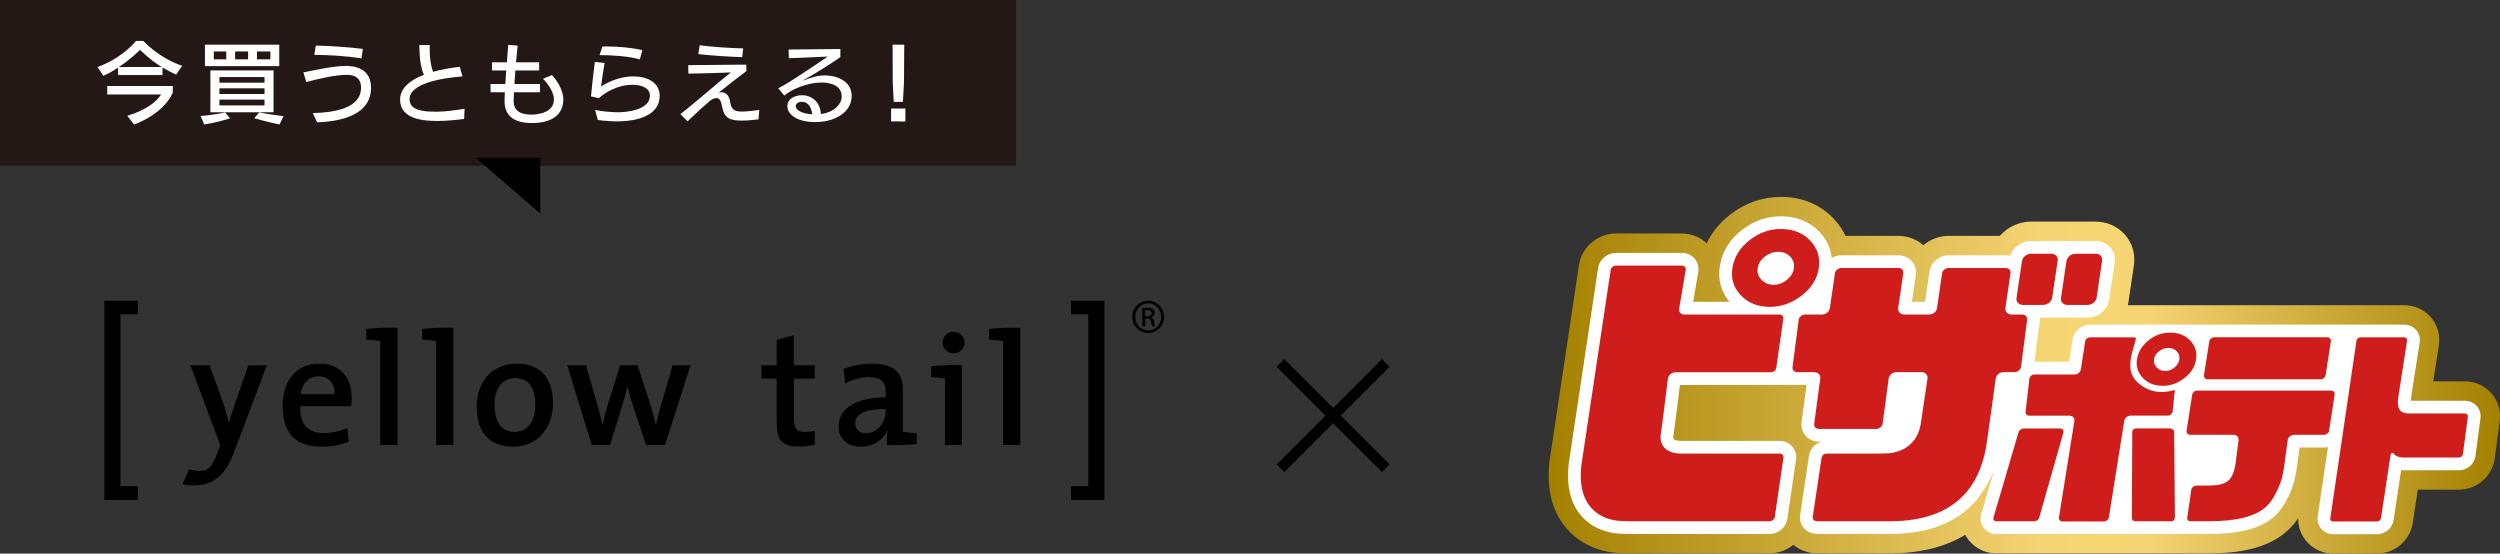 <?xml version="1.0" encoding="UTF-8"?>
<svg id="b" data-name="レイヤー_2" xmlns="http://www.w3.org/2000/svg" xmlns:xlink="http://www.w3.org/1999/xlink" viewBox="0 0 623.947 138.163">
  <rect x="0" y="0" width="623.947" height="138.163" fill="#333333" stroke="none"/>
  <defs>
    <linearGradient id="d" data-name="名称未設定グラデーション 4" x1="386.511" y1="93.65" x2="623.947" y2="93.65" gradientUnits="userSpaceOnUse">
      <stop offset="0" stop-color="#a38000"/>
      <stop offset=".52" stop-color="#f5d473"/>
      <stop offset=".57" stop-color="#f5d771"/>
      <stop offset=".63" stop-color="#f5d473"/>
      <stop offset="1" stop-color="#a38000"/>
    </linearGradient>
  </defs>
  <g id="c" data-name="デザイン">
    <g>
      <rect y="0" width="253.59" height="41.367" fill="#231815"/>
      <g>
        <path d="M43.954,18.623c-1.226-.548-2.343-1.161-3.394-1.774v1.883h-11.102v-1.839c-.941.613-2.277,1.423-3.679,2.036l-1.423-2.211c6.24-2.233,9.59-6.503,9.59-6.503h1.817s3.723,4.16,9.7,6.218l-1.511,2.19ZM43.122,23.133c-1.248,2.847-4.511,6.021-9.678,7.949l-1.664-2.19c4.948-1.489,7.335-3.613,8.43-5.321h-13.444v-2.102h16.356v1.664ZM40.363,16.718c-2.781-1.642-5.408-4.27-5.408-4.27,0,0-2.212,2.255-5.277,4.27h10.686Z" fill="#fff"/>
        <path d="M50.975,31.06l-.92-2.124c3.153-.197,6.132-.876,6.132-.876l1.226,1.467s-3.153,1.051-6.438,1.533ZM51.15,16.499v-5.343h18.547v5.343h-18.547ZM52.508,28.017v-10.445h15.765v10.445h-15.765ZM56.471,12.842h-3.109v1.971h3.109v-1.971ZM66.018,19.236h-11.255v1.401h11.255v-1.401ZM66.018,22.039h-11.255v1.423h11.255v-1.423ZM66.018,24.863h-11.255v1.445h11.255v-1.445ZM61.923,12.842h-3.24v1.971h3.24v-1.971ZM69.762,31.06c-3.021-.591-6.306-1.555-6.306-1.555l1.226-1.445s2.649.547,6.087.92l-1.007,2.08ZM67.485,12.842h-3.35v1.971h3.35v-1.971Z" fill="#fff"/>
        <path d="M90.105,21.644c-.109-2.299-1.708-2.912-3.263-2.956h-.416c-2.365,0-5.759.679-9.984,1.773l-.723-2.387c3.985-.854,7.97-1.62,10.598-1.62h.481c3.46.175,5.605,1.773,5.781,4.949,0,.175.021.372.021.569,0,5.189-4.599,8.233-13.444,8.562l-1.095-2.299c5.255-.175,12.043-1.117,12.043-6.35v-.241ZM90.214,14.572c-3.941-.635-8.583-.875-11.78-.875l.395-2.321c3.438.066,8.364.394,11.736.832l-.351,2.365Z" fill="#fff"/>
        <path d="M115.839,29.681c-2.08.285-4.467.481-6.219.503h-.635c-3.241,0-9-.416-9.131-5.167v-.109c0-2.891,2.452-4.905,5.934-6.241-1.029-2.321-1.095-5.583-1.139-7.423h2.628c-.022.307-.044.701-.044,1.117,0,1.643.219,3.941.854,5.562,2.059-.591,4.357-.985,6.657-1.249l.679,2.387c-5.255.438-13.204,1.752-13.204,5.693v.043c0,2.825,3.657,3.066,6.175,3.066h1.183c1.248,0,4.116-.329,6.372-.723l-.109,2.54Z" fill="#fff"/>
        <path d="M140.585,24.797c0,5.89-6.481,5.912-7.861,5.912-5.627,0-6.81-2.912-6.81-5.474v-.065c0-.525.044-1.27.088-2.146h-3.569v-2.058h3.679l.24-3.372h-3.547l-.021-2.037h3.722c.109-1.664.241-3.197.329-4.357l2.364.175c-.153,1.379-.284,2.781-.416,4.182h5.781v2.037h-5.935l-.24,3.372h6.371l.022,2.058h-6.504l-.087,2.146v.109c0,2.058,1.357,3.328,4.357,3.328,1.599,0,5.692-.416,5.692-3.766v-.044c0-1.554-1.095-3.481-2.715-5.146l2.233-.919c1.817,1.905,2.737,4.27,2.825,5.715v.35Z" fill="#fff"/>
        <path d="M164.641,24.097c-.11,3.81-3.767,6-9.832,6.175-.197,0-.438.022-.7.022-1.248,0-3.263-.109-4.905-.35l-.679-2.496c1.883.394,4.401.569,5.715.569h.395c4.313-.175,7.335-1.467,7.554-3.854,0-.087.022-.175.022-.263,0-2.015-2.168-2.737-4.292-2.737-4.029,0-6.985,2.059-8.496,3.35l-1.927-.459c.241-2.627.635-6.087.964-8.605l2.431.263c-.307,1.883-.701,4.335-.876,5.868,1.007-.635,4.16-2.518,8.036-2.518,3.503,0,6.591,1.533,6.591,4.861v.175ZM159.692,14.813c-2.89-.789-6.919-1.051-9.722-1.051h-.328l.7-2.146c.328,0,.679-.022,1.029-.022,2.847,0,6.459.306,8.934.919l-.613,2.299Z" fill="#fff"/>
        <path d="M189.308,29.79c-1.313.175-2.868.307-4.204.307-2.912,0-4.335-.591-4.86-3.394-.263-1.489-.679-2.233-1.445-2.233-.395,0-.92.219-1.576.657-1.533,1.292-3.329,2.934-5.628,5.167l-1.773-1.817c2.715-2.124,6.459-5.321,9.547-7.926,1.029-.876,2.211-1.774,3.044-2.475,0,0-3.395.132-4.927.175l-5.672.131-.044-2.124,14.474-.131.044,1.621c-2.189,1.642-3.963,3-6.963,5.408.263-.087.504-.131.767-.131.963,0,1.839.679,2.102,2.233.307,1.795.701,2.584,2.935,2.584h.24c.745,0,1.665-.109,2.693-.219l1.445-.197-.197,2.365ZM185.236,14.266c-3.021-.088-8.299-.438-10.97-.767l.372-2.211c2.605.394,7.883.745,10.839.788l-.241,2.19Z" fill="#fff"/>
        <path d="M212.563,24.141c-.131,3.744-3.854,6.219-8.846,6.328h-.307c-4.248,0-6.897-1.795-6.897-3.919v-.044c0-1.883,1.861-2.737,3.613-2.737h.263c2.102.087,4.27,1.489,4.488,4.686,3.284-.416,5.08-2.408,5.189-4.138v-.263c0-2.255-1.971-3.416-4.927-3.46h-.197c-3.35,0-7.51,1.73-9.196,3.263l-1.511-1.817c.854-.438,1.796-.985,2.649-1.511,2.277-1.401,6.897-4.511,6.897-4.511.657-.416,2.824-1.905,2.824-1.905,0,0-2.014.109-3.24.153l-6.481.263-.065-2.168,12.919-.131v2.037c-1.227.854-5.562,3.722-9.175,5.715-.044.044-.065.065-.065.087s0,.022.021.022c.022,0,.044,0,.088-.022,1.817-.788,3.591-1.248,5.387-1.248,2.343,0,6.568,1.117,6.568,5.124v.197ZM198.593,26.505c0,.985,1.576,1.883,4.139,2.015-.197-1.599-.941-2.978-2.321-3.087-.109,0-.197-.022-.284-.022-1.029,0-1.533.547-1.533,1.073v.022Z" fill="#fff"/>
        <path d="M222.397,30.293v-3.197h3.569v3.219l-3.569-.022ZM223.054,25.433l-.241-4.883-.044-9.394h2.912l-.065,9.372-.263,4.905h-2.299Z" fill="#fff"/>
      </g>
      <polygon points="134.838 53.309 118.751 39.377 134.838 39.377 134.838 53.309"/>
    </g>
    <g>
      <path d="M582.341,138.163c-1.157,0-2.281-.218-3.342-.647-1.151-.474-2.156-1.151-2.995-2.016l-.044-.046c-.923-.979-1.589-2.104-1.985-3.347-.277-.888-.413-1.815-.404-2.732-.6.868-1.238,1.651-1.905,2.339-1.263,1.297-2.761,2.405-4.454,3.295-1.464.772-3.132,1.407-4.955,1.888-1.619.425-3.404.739-5.305.935-1.734.181-3.651.272-5.695.272h-52.982c-1.238,0-2.433-.244-3.554-.724-1.314-.561-2.48-1.447-3.369-2.563-.334-.415-.628-.863-.878-1.337-1.298.788-2.683,1.48-4.131,2.064-4.208,1.699-9.126,2.56-14.615,2.56h-18.088c-.989,0-1.958-.142-2.88-.422-1.202-.374-2.271-.949-3.189-1.711-.015.012-.03.024-.045.036-.809.653-1.715,1.166-2.689,1.521-1.002.375-2.119.575-3.224.575h-34.643c-.225,0-.484-.002-.761-.008-.226-.003-.51-.01-.795-.019-.261-.008-.53-.017-.783-.028-.246-.01-.481-.022-.692-.036-.788-.031-2.08-.149-3.618-.525-2.558-.625-4.866-1.721-6.861-3.258-2.837-2.19-4.843-5.106-5.962-8.666-1.156-3.684-1.296-7.997-.415-12.819l6.988-46.576c.193-1.243.62-2.401,1.272-3.448.54-.881,1.241-1.674,2.079-2.35.829-.662,1.739-1.175,2.708-1.528,1.031-.376,2.111-.567,3.209-.567h16.406c1.214,0,2.393.233,3.503.693,1.01.417,1.919,1.004,2.709,1.748.324-.69.694-1.364,1.106-2.013.624-.983,1.353-1.926,2.17-2.801.76-.82,1.627-1.611,2.575-2.349.914-.708,1.869-1.34,2.841-1.878,1.002-.555,2.049-1.025,3.11-1.4,1.088-.382,2.206-.669,3.325-.857,1.102-.186,2.245-.281,3.397-.281l.371.003c1.265.028,2.463.154,3.575.375,1.176.234,2.319.58,3.396,1.028,1.125.471,2.189,1.056,3.167,1.738.967.674,1.876,1.461,2.701,2.34.846.901,1.583,1.879,2.188,2.905.256.431.495.881.711,1.344h13.225c1.255,0,2.472.242,3.617.719.954.395,1.822.939,2.586,1.624.074-.063.149-.125.225-.186.804-.655,1.725-1.178,2.731-1.552,1.097-.402,2.227-.606,3.364-.606h12.773c.417-.476.876-.912,1.37-1.303.875-.696,1.861-1.247,2.93-1.633,1.128-.412,2.31-.621,3.51-.621h16.11c1.315,0,2.59.251,3.788.746,1.314.547,2.455,1.345,3.393,2.371.953,1.027,1.651,2.25,2.07,3.629.415,1.418.507,2.848.28,4.26l-1.368,9.239c-.033.205-.073.407-.118.607l68.954.008c1.2,0,2.361.234,3.454.696,1.085.442,2.114,1.155,2.963,2.056.898.955,1.575,2.119,1.96,3.366.39,1.25.487,2.606.279,3.92l-1.398,8.959h7.888c1.185,0,2.337.231,3.423.685,1.106.452,2.143,1.168,2.989,2.066.861.915,1.524,2.024,1.919,3.208.416,1.274.54,2.574.371,3.87l-1.243,9.422c-.163,1.198-.554,2.323-1.163,3.351-.55.918-1.242,1.719-2.06,2.386-.786.638-1.658,1.136-2.594,1.482-.995.374-2.054.564-3.143.564l-10.245.003-1.263,8.321c-.164,1.135-.561,2.233-1.179,3.256-.554.906-1.24,1.692-2.041,2.342-.769.624-1.632,1.117-2.565,1.464-1.031.378-2.091.569-3.156.569h-10.882Z" fill="url(#d)"/>
      <path d="M450.883,96.058l-1.247,9.289c-.092.636-.043,1.265.15,1.889.192.608.51,1.153.946,1.618.418.446.921.794,1.512,1.041.548.225,1.134.339,1.74.339h.616c-.524.153-1.002.389-1.402.687-.483.354-.88.797-1.164,1.293-.284.486-.472,1.029-.557,1.605l-2.196,14.731c-.103.687-.041,1.355.186,1.997.232.649.637,1.23,1.156,1.668.435.372.946.651,1.542.837.466.141.962.213,1.474.213h18.088c4.865,0,9.174-.743,12.805-2.209,3.316-1.338,6.131-3.298,8.366-5.824,1.884-2.129,3.798-5.216,4.869-8.142l-3.271,11.15c-.182.588-.23,1.183-.134,1.821.107.643.378,1.249.773,1.739.392.491.909.883,1.492,1.132.515.221,1.069.333,1.648.333h52.982c1.876,0,3.627-.083,5.2-.247,1.654-.17,3.19-.439,4.568-.801,1.469-.387,2.794-.889,3.936-1.491,1.243-.653,2.329-1.453,3.233-2.381.707-.729,1.379-1.622,2.001-2.658.469-.785.913-1.657,1.319-2.593.366-.845.632-1.584.791-2.053.172-.509.273-.857.305-.966l.034-.117.146-.705.119-.603.12-.633.108-.595.786-5.73h6.1c.334,0,.663-.042.982-.114l-2.556,17.331c-.085.573-.04,1.164.136,1.73.172.539.468,1.043.891,1.493.374.385.816.686,1.337.9.482.195.997.294,1.527.294h10.882c.494,0,.982-.087,1.467-.265.439-.163.844-.395,1.206-.688.373-.302.688-.662.948-1.086.281-.465.463-.971.537-1.48l1.892-12.47c.288.025.586.038.893.038l13.506-.004c.505,0,1.002-.09,1.463-.263.439-.163.846-.395,1.216-.695.382-.311.701-.68.954-1.103.277-.467.454-.971.529-1.516l1.242-9.414c.075-.576.022-1.147-.164-1.715-.175-.524-.468-1.014-.849-1.419-.382-.405-.839-.718-1.335-.921-.493-.206-1.017-.31-1.557-.31h-13.521c.009-.09.021-.191.037-.302.053-.362.21-1.387.418-2.73l.729-4.692,1.067-6.83c.092-.583.049-1.183-.123-1.738-.169-.547-.466-1.057-.861-1.477-.38-.404-.838-.717-1.323-.915-.493-.208-1.021-.314-1.57-.314l-78.344-.009c-.517,0-1.031.091-1.55.279-.463.171-.892.416-1.281.728-.402.324-.74.71-1.01,1.153-.3.495-.491,1.032-.562,1.549l-.858,5.56h-8.646l1.301-10.088.118-.908h11.821c.639,0,1.272-.114,1.851-.328.573-.205,1.109-.502,1.592-.885.488-.386.901-.843,1.232-1.363.366-.58.607-1.206.723-1.912l1.368-9.241c.113-.698.07-1.389-.133-2.084-.204-.671-.548-1.271-1.01-1.77-.46-.503-1.019-.894-1.671-1.165-.609-.252-1.262-.379-1.94-.379h-16.11c-.632,0-1.261.112-1.863.332-.574.208-1.108.507-1.578.881-.484.383-.896.836-1.238,1.369-.225.358-.396.734-.525,1.122-.37-.094-.752-.147-1.144-.147h-14.235c-.566,0-1.126.1-1.679.303-.508.189-.979.457-1.385.788-.44.354-.809.774-1.083,1.228-.323.525-.533,1.097-.624,1.708l-1.107,7.583-3.281.002.981-6.711c.094-.643.046-1.278-.15-1.911-.195-.616-.52-1.165-.935-1.6-.421-.454-.931-.806-1.504-1.043-.552-.23-1.142-.346-1.755-.346h-14.222c-.568,0-1.13.101-1.668.299-.268.099-.526.222-.776.369-.072-.707-.206-1.401-.41-2.067-.247-.811-.594-1.596-1.027-2.324-.425-.72-.946-1.411-1.55-2.054-.595-.634-1.25-1.201-1.942-1.684-.695-.485-1.452-.901-2.257-1.238-.781-.325-1.614-.577-2.478-.749-.838-.166-1.726-.261-2.679-.283l-.325-.003c-.882,0-1.759.073-2.599.215-.846.141-1.691.359-2.513.647-.809.285-1.608.645-2.375,1.069-.754.418-1.498.91-2.213,1.464-.741.577-1.418,1.194-2.008,1.829-.614.659-1.16,1.363-1.623,2.093-.471.744-.868,1.53-1.176,2.331-.313.808-.548,1.659-.699,2.529-.154.885-.216,1.759-.183,2.597.034.872.17,1.726.403,2.536.234.817.57,1.611,1.003,2.363.337.583.736,1.145,1.18,1.672h-9.083l1.271-7.562c.089-.623.039-1.235-.141-1.794-.18-.577-.495-1.114-.911-1.554-.4-.423-.878-.751-1.418-.975-.52-.216-1.076-.325-1.65-.325h-16.406c-.53,0-1.055.094-1.557.277-.474.172-.915.421-1.322.746-.406.328-.748.715-1.008,1.138-.306.492-.505,1.029-.596,1.611l-7.002,46.671c-.75,4.064-.663,7.616.26,10.556.816,2.597,2.262,4.711,4.301,6.285,1.455,1.122,3.157,1.926,5.056,2.39,1.159.284,2.114.371,2.73.394.191.013.406.023.636.033.234.01.483.019.731.026.255.008.509.015.734.018.243.005.471.007.668.007h34.643c.544,0,1.081-.098,1.549-.276.48-.173.927-.425,1.328-.749.407-.328.75-.717,1.025-1.167.302-.497.497-1.036.579-1.601l2.163-14.77c.091-.611.046-1.217-.146-1.839-.183-.569-.483-1.08-.905-1.532-.406-.43-.891-.761-1.399-.966-.526-.222-1.087-.334-1.67-.334h-24.426c-1.153,0-1.667-.228-1.833-.325-.133-.078-.165-.134-.193-.203-.035-.084-.076-.238-.073-.487.002-.116.013-.228.022-.275.038-.169.076-.343.368-2.57.164-1.259.37-2.881.577-4.506.141-1.119.494-3.944.699-5.584l31.606-.023Z" fill="#fff"/>
      <g>
        <path d="M515.99,76.105c-.261,0-.505-.047-.726-.14-.21-.086-.392-.211-.541-.372-.146-.159-.251-.343-.31-.546-.061-.211-.074-.438-.035-.673l1.376-9.266c.04-.234.129-.465.267-.682.134-.213.308-.403.517-.568.208-.167.44-.297.69-.388.257-.094.521-.142.784-.142h5.016c.26,0,.505.047.727.139.213.089.395.215.541.374.146.157.251.341.314.547.063.214.074.44.034.672l-1.372,9.267c-.039.233-.129.464-.267.681-.134.211-.308.403-.518.569-.209.166-.442.296-.69.384-.257.095-.521.143-.783.143h-5.024Z" fill="#cf1d1b"/>
        <path d="M504.892,76.105c-.26,0-.504-.047-.724-.14-.21-.086-.393-.211-.541-.372-.147-.158-.251-.343-.312-.546-.063-.214-.074-.44-.034-.672l1.377-9.267c.04-.233.13-.464.268-.682.135-.211.309-.403.518-.568.209-.167.442-.297.692-.388.257-.094.52-.142.781-.142h5.022c.259,0,.503.047.724.139.213.089.394.215.54.374.148.159.253.343.314.547.064.214.076.44.037.673l-1.374,9.266c-.042.233-.132.464-.271.681-.134.21-.308.402-.519.569-.21.166-.443.296-.69.384-.257.095-.521.143-.784.143h-5.024Z" fill="#cf1d1b"/>
        <path d="M441.434,76.584c-.733-.016-1.439-.092-2.096-.224-.658-.132-1.29-.326-1.875-.575-.585-.249-1.142-.561-1.655-.925-.515-.367-.999-.797-1.439-1.278-.442-.479-.819-.99-1.123-1.517-.303-.527-.539-1.082-.701-1.65-.164-.569-.258-1.17-.282-1.786-.024-.617.023-1.265.139-1.928.116-.665.295-1.314.532-1.927.236-.615.539-1.213.897-1.778.357-.564.782-1.112,1.264-1.628.479-.517,1.029-1.017,1.634-1.487.584-.453,1.191-.854,1.802-1.193.614-.34,1.25-.626,1.892-.852.647-.227,1.314-.399,1.982-.51.67-.114,1.369-.172,2.076-.172l.291.003c.733.017,1.439.092,2.095.222.659.131,1.29.322,1.875.566.59.247,1.147.552,1.659.909.515.358,1.001.78,1.445,1.253.445.474.825.977,1.131,1.496.307.517.551,1.067.724,1.635.173.567.28,1.165.318,1.778.037.61.007,1.258-.092,1.926-.098.663-.264,1.312-.493,1.926-.227.616-.525,1.216-.885,1.786-.361.574-.792,1.128-1.279,1.649-.491.523-1.055,1.031-1.676,1.509-.605.463-1.229.872-1.857,1.217-.629.345-1.279.638-1.935.868-.653.229-1.33.403-2.012.519-.682.115-1.385.173-2.088.173l-.268-.003ZM443.778,62.849c-.293,0-.584.025-.867.074-.289.05-.571.126-.84.224-.275.099-.547.224-.811.372-.259.146-.522.321-.78.521-.259.199-.493.411-.695.627-.203.22-.383.453-.533.694-.148.24-.273.494-.371.758-.095.26-.166.537-.209.821-.04.267-.05.532-.03.788.021.256.073.507.154.747.081.242.194.477.334.7.139.222.31.441.509.649.196.206.409.391.632.548.221.156.458.289.706.395.248.105.511.184.78.236.269.052.554.078.85.078.312,0,.619-.026.913-.077.295-.052.587-.131.867-.235.283-.105.559-.237.82-.39.267-.156.526-.339.771-.544.252-.208.477-.424.669-.641.195-.218.368-.45.515-.689.144-.234.264-.482.356-.738.093-.253.16-.517.199-.783.042-.286.054-.563.037-.823-.017-.265-.064-.522-.139-.766-.076-.246-.182-.482-.316-.704-.132-.22-.298-.434-.491-.637-.193-.202-.402-.38-.624-.53-.222-.15-.463-.277-.715-.377-.248-.099-.519-.175-.804-.225-.28-.049-.58-.074-.89-.074Z" fill="#cf1d1b"/>
        <path d="M550.997,94.665c-.146,0-.285-.027-.414-.08-.121-.05-.225-.122-.312-.213-.083-.089-.145-.193-.182-.309-.037-.119-.047-.245-.027-.376l1.328-8.487c.019-.135.066-.266.141-.39.073-.121.17-.231.288-.326.119-.095.25-.17.392-.222.147-.053.298-.081.449-.081h28.144c.149,0,.29.027.417.079.121.05.225.121.31.21.083.089.145.192.181.307.037.119.047.246.028.377l-1.316,8.486c-.02.135-.068.267-.143.391-.074.122-.171.232-.288.328-.118.096-.249.171-.391.223-.148.054-.298.082-.447.082h-28.16Z" fill="#cf1d1b"/>
        <path d="M541.793,83.006c.521.012,1.002.064,1.455.153.451.091.882.221,1.281.388.401.168.782.377,1.135.621.353.247.686.534.988.856.306.326.568.671.778,1.024.211.354.378.73.497,1.116.119.387.194.795.221,1.215.027.421.007.865-.057,1.318-.067.455-.178.899-.332,1.318-.155.42-.357.83-.601,1.22-.246.391-.54.77-.872,1.125-.337.36-.722.707-1.145,1.033-.413.317-.838.597-1.263.831-.428.237-.871.437-1.317.595-.445.157-.906.277-1.371.356-.466.079-.946.12-1.428.12l-.201-.003c-.508-.011-.99-.064-1.432-.153-.447-.09-.878-.222-1.284-.393-.399-.169-.78-.381-1.132-.63-.354-.252-.686-.546-.986-.873-.304-.33-.563-.679-.77-1.037-.207-.356-.369-.736-.482-1.125-.113-.39-.179-.799-.197-1.219-.018-.422.013-.866.091-1.319.078-.455.2-.899.359-1.318.159-.419.365-.828.608-1.217.244-.388.534-.763.861-1.116.331-.358.708-.702,1.119-1.021.399-.31.814-.585,1.231-.817.42-.233.855-.429,1.296-.584.442-.154.899-.272,1.36-.349M541.142,86.834c-.201,0-.403.018-.602.052-.199.035-.396.087-.586.156-.196.072-.385.159-.566.262-.184.104-.367.227-.543.364-.177.135-.34.281-.481.434-.142.153-.266.317-.37.485-.105.168-.192.347-.259.532-.066.181-.115.375-.145.575-.027.188-.032.373-.018.553.015.175.051.352.109.524.058.171.138.335.236.494.099.156.22.309.359.454.139.145.288.274.443.383.153.108.32.2.495.274.173.073.356.128.546.165.185.035.385.054.593.054.218,0,.431-.019.634-.054.205-.035.408-.09.604-.161.196-.072.389-.164.572-.27.181-.106.361-.233.537-.378.17-.142.325-.292.464-.447.14-.158.26-.321.358-.483.102-.166.185-.339.25-.516.065-.179.11-.364.136-.548.028-.199.036-.393.024-.577-.013-.191-.046-.372-.098-.54-.052-.172-.127-.339-.222-.495-.097-.158-.213-.308-.345-.445-.135-.141-.283-.266-.439-.372-.155-.105-.324-.194-.502-.266-.175-.07-.365-.123-.565-.158-.197-.034-.406-.052-.622-.052Z" fill="#cf1d1b"/>
        <path d="M546.692,130.081c-.147,0-.28-.025-.396-.074-.105-.044-.193-.105-.26-.181-.064-.071-.111-.155-.138-.245-.026-.085-.033-.178-.02-.267l1.02-7.08c.019-.135.067-.267.143-.393.075-.124.172-.234.289-.331.119-.096.25-.172.39-.224.146-.054.296-.082.448-.082,0,0,1.068-.005,1.449-.009.381-.003.798-.007,1.196-.015.399-.005.78-.012,1.091-.023.48-.008.907-.036,1.306-.084.423-.051.795-.121,1.138-.214.353-.095.679-.215.966-.356.297-.147.565-.32.796-.517.232-.196.449-.441.644-.727.193-.282.369-.613.523-.981.153-.368.29-.782.405-1.235.116-.451.214-.95.291-1.485l.72-5.729c.026-.173.014-.345-.039-.508-.05-.158-.134-.3-.25-.422-.112-.119-.251-.215-.412-.281-.165-.068-.343-.101-.53-.101h-10.801c-.148,0-.288-.027-.415-.08-.119-.049-.226-.122-.31-.21-.084-.091-.146-.194-.181-.307-.04-.12-.049-.247-.029-.377l1.404-9.044c.02-.134.068-.266.144-.391.074-.12.172-.23.289-.326.117-.094.248-.169.392-.222.145-.054.295-.081.446-.081h33.35c.148,0,.288.027.416.079.121.051.225.122.309.211.085.09.147.193.183.306.037.12.048.247.029.378l-1.395,9.043c-.02.134-.068.265-.143.391-.074.121-.171.231-.288.325-.116.095-.251.172-.391.223-.145.054-.296.082-.448.082h-7.444c-.188,0-.374.032-.554.098-.177.066-.34.156-.483.271-.147.115-.27.249-.365.4-.101.157-.168.325-.198.499l-.978,7.138-.096.527-.116.608-.115.579-.116.557c-.027.094-.114.392-.262.828-.142.419-.378,1.072-.698,1.811-.351.809-.731,1.558-1.13,2.224-.494.823-1.017,1.522-1.555,2.077-.665.682-1.483,1.282-2.432,1.781-.935.493-2.034.906-3.267,1.231-1.212.318-2.586.558-4.084.713-1.471.153-3.111.23-4.875.23l-4.564-.009Z" fill="#cf1d1b"/>
        <path d="M498.275,130.09c-.147,0-.28-.026-.397-.076-.107-.046-.195-.111-.26-.194-.065-.08-.105-.175-.123-.281-.017-.111-.004-.233.035-.361l6.269-21.369c.029-.101.087-.206.167-.307.081-.104.187-.203.308-.286.127-.09.266-.159.412-.208.155-.052.315-.079.473-.079h8.977c.148,0,.284.026.406.078.116.048.214.118.292.205.076.087.13.188.159.3.029.119.031.244.004.373,0,0-5.988,21.074-6.028,21.212-.042.143-.099.274-.171.393-.075.121-.164.227-.266.315-.106.091-.226.161-.357.209-.141.051-.296.078-.459.078h-9.441Z" fill="#cf1d1b"/>
        <path d="M514.801,130.149c-.149,0-.289-.027-.415-.079-.119-.049-.225-.122-.308-.21-.084-.09-.145-.193-.18-.307-.039-.122-.048-.249-.028-.378l3.853-24.116c.027-.178.015-.35-.036-.514-.05-.159-.133-.302-.248-.423-.113-.121-.251-.216-.412-.283-.165-.069-.344-.103-.532-.103h-10.013c-.15,0-.29-.026-.418-.079-.12-.05-.225-.122-.311-.211-.083-.09-.145-.194-.182-.308-.037-.119-.048-.247-.029-.381l.953-8.286c.02-.13.068-.261.143-.387.075-.122.172-.232.288-.327.118-.096.249-.171.39-.223.146-.053.296-.081.446-.081h10.01c.188,0,.373-.033.552-.1.173-.063.333-.153.477-.27.144-.116.264-.252.355-.404.097-.157.158-.327.184-.502l1.076-6.975c.019-.135.066-.266.141-.39.073-.12.169-.23.288-.326.118-.095.249-.17.39-.222.147-.053.297-.081.447-.081h10.716c.167,0,.303.013.407.037.086.02.154.049.201.084.03.025.05.054.06.09.011.037.012.083.004.135-.067.464-.252,1.078-.467,1.791l-.098.327c-.25.838-.531,1.817-.696,2.843-.188,1.166-.186,2.167.003,3.06.23,1.089.754,2.017,1.556,2.761.416.384.841.727,1.264,1.018.451.31.918.574,1.386.784.492.222,1.01.395,1.539.514.552.124,1.131.194,1.721.205h.231c.27,0,.537-.01.801-.032.266-.021.528-.053.789-.097.26-.043.519-.095.775-.157.256-.065.511-.136.762-.221.003.001.051,0,.071,0,.002.001.052.006.054.007.014.034.017.057.016.098,0,.034-.004.064-.007.085-.001.003-.009.055-.009.057l-.513,5.148c-.019.13-.066.262-.14.385-.072.121-.168.231-.284.327-.116.094-.247.17-.39.223-.145.053-.295.08-.446.08h-9.242c-.187,0-.373.033-.553.1-.177.067-.338.158-.478.273-.145.116-.266.251-.358.402-.097.162-.159.33-.184.502l-3.844,24.115c-.02.134-.07.266-.146.391-.076.122-.174.232-.291.327-.12.096-.251.171-.392.222-.147.055-.297.082-.447.082h-10.251Z" fill="#cf1d1b"/>
        <path d="M532.93,130.09c-.117,0-.23-.023-.336-.066-.105-.044-.198-.105-.276-.182-.079-.078-.144-.175-.186-.28-.047-.111-.07-.234-.071-.365,0-.083.114-21.304.114-21.304.001-.165.025-.31.07-.431.042-.115.104-.211.184-.288.079-.076.18-.135.298-.176.124-.043.269-.067.431-.071.06-.002.868-.007.868-.007h3.578l3.962.007c.149,0,.292.027.425.08.128.052.242.125.34.219.094.091.169.2.219.317.051.122.073.251.068.383.002.184.193,21.207.193,21.207.001.141-.021.274-.066.394-.042.115-.104.215-.183.298-.08.083-.176.148-.288.194-.116.047-.245.071-.382.071h-8.961Z" fill="#cf1d1b"/>
        <path d="M406.969,130.09c-.179,0-.387-.002-.608-.006-.223-.003-.459-.009-.696-.017-.236-.007-.473-.016-.696-.025-.222-.009-.429-.02-.608-.032-.379-.011-1.152-.066-2.136-.306-1.469-.358-2.771-.971-3.872-1.82-1.512-1.167-2.592-2.755-3.21-4.722-.77-2.452-.823-5.507-.157-9.079l7.009-46.725c.022-.141.073-.278.153-.407.078-.127.18-.242.304-.342.125-.1.265-.179.414-.233.154-.056.314-.085.472-.085h16.406c.155,0,.302.028.435.083.126.052.235.127.325.222.087.093.151.202.189.322.04.123.048.257.028.396l-1.65,9.808c-.028.186-.015.367.037.537.052.167.14.315.258.441.119.127.263.226.429.295.17.071.355.106.551.106h23.756c.155,0,.302.028.437.083.126.053.235.127.325.222.089.094.152.202.191.323.04.125.05.258.03.398l-1.774,12.312c-.021.139-.072.276-.152.407-.078.128-.181.243-.304.342-.124.101-.263.179-.412.234-.154.057-.312.085-.469.085h-23.767c-.197,0-.399.033-.6.099-.204.068-.397.167-.572.294-.188.139-.346.302-.47.487-.135.201-.231.427-.284.672,0,0-.648,5.191-.852,6.81-.205,1.619-.412,3.238-.575,4.493-.068.517-.274,2.09-.32,2.298-.075.369-.093.697-.096.911-.008.639.098,1.229.317,1.754.303.729.815,1.309,1.519,1.721.863.504,2.019.761,3.438.761h24.426c.156,0,.302.028.435.084.126.051.235.126.326.222.088.094.151.203.19.323.039.125.049.258.028.398l-2.164,14.779c-.021.143-.072.281-.151.412-.079.129-.181.245-.305.345s-.263.179-.413.233c-.154.058-.313.087-.471.087h-34.643Z" fill="#cf1d1b"/>
        <path d="M582.341,130.149c-.121,0-.234-.021-.338-.062-.096-.04-.179-.097-.248-.168-.066-.07-.115-.152-.144-.244-.029-.094-.036-.196-.021-.301l6.543-44.366c.017-.108.055-.214.116-.312.06-.099.139-.186.232-.261.095-.077.201-.137.317-.18.118-.043.24-.065.361-.065h10.865c.12,0,.232.021.333.064.097.04.18.096.247.167.066.07.114.151.141.242.03.094.036.195.02.3-.025.159-1.068,6.836-1.068,6.836l-.729,4.694c-.21,1.359-.37,2.395-.423,2.761-.08.573-.112,1.052-.096,1.466.02.502.109.915.276,1.258.188.389.478.688.863.889.409.214.942.321,1.58.321h14.003c.118,0,.229.022.331.065.097.04.181.097.249.169.067.071.118.155.148.246.031.096.041.198.027.302l-1.241,9.408c-.015.106-.052.21-.111.31-.057.096-.134.184-.23.263-.094.076-.2.137-.313.178-.117.044-.238.066-.36.066l-13.507.004c-.476,0-.908-.042-1.284-.125-.297-.066-.562-.157-.787-.274-.156-.081-.29-.173-.397-.271-.032-.031-.079-.078-.111-.127-.039-.057-.076-.106-.114-.148-.043-.047-.081-.084-.121-.115-.044-.033-.087-.059-.131-.077-.052-.02-.1-.029-.148-.029-.064,0-.123.016-.177.048-.053.033-.098.076-.133.129-.033.049-.063.107-.084.172-.021.063-.037.135-.049.217l-2.388,15.732c-.016.108-.054.215-.115.315-.059.097-.137.185-.23.261s-.2.137-.315.179c-.117.043-.238.065-.358.065h-10.882Z" fill="#cf1d1b"/>
        <path d="M453.639,130.09c-.201,0-.387-.026-.551-.076-.16-.05-.296-.121-.403-.213-.107-.091-.184-.2-.229-.325-.048-.135-.059-.29-.034-.457l2.196-14.731c.026-.177.078-.335.157-.471.074-.129.173-.242.297-.332.122-.091.267-.159.43-.206.167-.048.352-.072.553-.072h11.694c.216,0,.467-.001.735-.004.268-.002.552-.006.838-.01l.837-.018c.269-.007.52-.015.737-.023.404-.004.892-.052,1.372-.137.974-.17,1.888-.471,2.714-.893,1.146-.584,2.096-1.389,2.824-2.392.901-1.241,1.464-2.791,1.672-4.608l1.587-10.629c.033-.215.019-.426-.044-.626-.058-.189-.162-.368-.302-.516-.141-.148-.31-.264-.504-.344-.198-.082-.416-.124-.648-.124h-6.259c-.23,0-.459.042-.679.123-.213.077-.411.189-.589.33-.177.143-.325.309-.44.496-.12.196-.196.402-.228.616l-1.512,11.3c-.026.17-.09.34-.19.501-.098.158-.223.3-.372.419-.152.123-.322.22-.505.288-.187.069-.381.103-.575.103h-14.233c-.192,0-.372-.034-.534-.101-.157-.066-.292-.158-.4-.274-.109-.117-.187-.251-.234-.4-.048-.155-.06-.322-.034-.494l1.517-11.299c.033-.213.019-.423-.044-.622-.059-.194-.162-.367-.302-.516-.139-.148-.308-.264-.504-.345-.2-.082-.42-.125-.651-.125h-4.209c-.191,0-.37-.034-.532-.103-.157-.064-.293-.155-.403-.273-.11-.117-.191-.252-.239-.401-.049-.155-.061-.321-.037-.492l1.539-11.811c.025-.169.088-.338.184-.497.096-.156.22-.297.37-.42.151-.122.32-.218.501-.285.188-.07.381-.105.576-.106h4.207c.227,0,.454-.042.675-.123.209-.076.407-.188.586-.331.176-.143.323-.308.438-.495.119-.195.195-.401.227-.615l1.287-8.736c.026-.174.089-.343.185-.502.095-.156.219-.297.369-.419.151-.121.319-.218.5-.284.186-.069.379-.104.572-.104h14.222c.192,0,.371.034.533.102.156.065.291.156.399.273.109.115.187.248.235.399.048.155.059.321.034.492l-1.277,8.735c-.031.218-.015.428.049.627.063.193.165.366.304.514s.309.264.505.345c.197.082.415.126.647.127l6.257-.004c.229,0,.457-.042.678-.123.21-.076.408-.188.588-.331.175-.142.322-.308.438-.495.119-.195.194-.402.226-.616l1.275-8.735c.026-.175.089-.344.185-.501.096-.158.221-.299.37-.419.15-.122.319-.218.501-.285.188-.069.38-.104.573-.104h14.235c.192,0,.372.034.535.102.156.065.292.156.402.274.109.115.189.249.235.398.049.157.061.322.035.491l-1.275,8.736c-.031.217-.014.427.05.627.06.189.166.366.304.513.141.149.31.265.506.344.2.083.418.125.648.125h2.698c.191.001.372.036.535.104.157.066.293.157.405.275.11.118.191.252.239.4.05.154.064.319.039.489l-1.522,11.811c-.026.172-.087.342-.184.5-.096.157-.22.298-.369.42-.15.122-.318.218-.498.284-.187.07-.38.105-.574.105h-2.751c-.23,0-.459.042-.679.123-.213.077-.41.189-.588.331-.178.142-.326.308-.44.496-.12.195-.196.402-.227.615l-2.121,15.229c-.33,2.562-.854,4.8-1.603,6.844-.936,2.554-2.232,4.776-3.852,6.606-1.908,2.157-4.323,3.833-7.176,4.984-3.252,1.313-7.159,1.978-11.616,1.978h-18.088Z" fill="#cf1d1b"/>
      </g>
    </g>
    <g>
      <path d="M286.581,75.061c2.196,0,3.946,1.787,3.946,4.018,0,2.268-1.751,4.036-3.965,4.036-2.197,0-3.981-1.768-3.981-4.036,0-2.231,1.783-4.018,3.981-4.018h.019ZM286.562,75.686c-1.768,0-3.213,1.518-3.213,3.393,0,1.911,1.445,3.411,3.232,3.411,1.785.017,3.214-1.5,3.214-3.393s-1.43-3.411-3.214-3.411h-.019ZM285.813,81.419h-.715v-4.484c.374-.052.731-.106,1.268-.106.678,0,1.126.144,1.393.339.267.197.411.499.411.929,0,.59-.393.946-.876,1.089v.035c.394.072.662.429.752,1.09.105.695.214.964.285,1.107h-.75c-.107-.142-.214-.553-.302-1.142-.109-.572-.394-.787-.966-.787h-.499v1.929ZM285.813,78.937h.518c.589,0,1.089-.214,1.089-.768,0-.393-.286-.787-1.089-.787-.232,0-.393.019-.518.035v1.519Z"/>
      <path d="M26.053,124.776v-49.716h8.337v3.368h-4.33v42.941h4.33v3.407h-8.337ZM58.345,113.007c-2.325,6.212-5.614,8.135-10.105,8.135-.8,0-1.882-.118-2.685-.279l1.648-3.769c.882.321,1.684.441,2.607.441,2.003,0,3.125-.921,4.368-4.328l.8-2.125-7.453-19.926h4.81l3.246,9.102c.641,1.763,1.121,3.526,1.564,5.21h.039c.4-1.603,1.243-4.21,1.964-6.213l2.844-8.099h4.61l-8.258,21.85ZM87.657,101.38h-12.702c-.122,4.61,1.923,6.695,5.89,6.695,2.045,0,4.167-.482,5.812-1.284l.402,3.408c-2.005.841-4.449,1.282-6.894,1.282-6.213,0-9.62-3.207-9.62-10.223,0-6.014,3.286-10.502,9.099-10.502,5.691,0,8.135,3.889,8.135,8.62,0,.561-.039,1.243-.121,2.003ZM79.483,93.924c-2.403,0-4.089,1.764-4.449,4.449h8.458c.08-2.725-1.484-4.449-4.009-4.449ZM99.209,111.082h-4.29v-25.937c-.961-.161-2.325-.321-3.485-.402v-2.646c2.244-.24,5.171-.4,7.776-.279v29.264ZM113.152,111.082h-4.289v-25.937c-.963-.161-2.325-.321-3.489-.402v-2.646c2.246-.24,5.171-.4,7.777-.279v29.264ZM128.114,111.482c-5.531,0-9.138-3.085-9.138-10.102,0-6.013,3.889-10.624,9.94-10.624,5.33,0,9.097,2.967,9.097,9.983,0,6.133-4.007,10.743-9.899,10.743ZM128.556,94.363c-2.605,0-5.13,2.005-5.13,6.574,0,4.492,1.764,6.856,5.089,6.856,2.767,0,5.09-2.164,5.09-6.774,0-4.249-1.641-6.656-5.049-6.656ZM165.974,111.082h-4.728l-3.448-10.423c-.441-1.323-.802-2.685-1.162-4.21h-.039c-.4,1.764-.843,3.328-1.362,5.01l-3.008,9.624h-4.527l-6.133-19.926h4.689l2.646,9.263c.521,1.882,1.082,3.767,1.482,5.571h.043c.398-1.964.88-3.728,1.4-5.453l2.967-9.381h4.328l3.007,9.22c.761,2.407,1.162,3.889,1.561,5.614h.042c.4-1.843.8-3.448,1.402-5.41l2.766-9.423h4.45l-6.374,19.926ZM199.383,111.443c-4.248,0-5.532-1.644-5.532-6.094v-10.865h-3.807v-3.328h3.807v-6.333l4.248-1.162v7.495h5.251v3.328h-5.21v9.541c0,2.967.6,3.768,2.604,3.768.883,0,1.846-.121,2.607-.321v3.528c-1.161.241-2.646.443-3.967.443ZM221.332,111.082c0-1.284.039-2.607.2-3.689l-.042-.041c-.961,2.366-3.446,4.13-6.612,4.13-3.406,0-5.571-1.925-5.571-5.092,0-4.571,4.569-7.215,11.743-7.215v-1.284c0-2.485-1.043-3.767-4.167-3.767-1.844,0-4.249.561-5.931,1.603l-.4-3.646c1.962-.764,4.446-1.325,7.014-1.325,6.092,0,7.774,2.646,7.774,6.735v10.263c.962.161,2.325.321,3.485.4v2.646c-2.242.241-5.167.4-7.492.282ZM221.05,102.062c-6.251,0-7.613,1.884-7.613,3.607,0,1.484,1.039,2.446,2.723,2.446,2.926,0,4.89-2.807,4.89-5.653v-.4ZM240.087,111.082h-4.246v-16.598c-.964-.161-2.325-.321-3.489-.4v-2.646c2.246-.241,5.131-.4,7.735-.282v19.926ZM237.964,88.193c-1.484,0-2.726-1.204-2.726-2.689s1.242-2.685,2.726-2.685c1.523,0,2.766,1.164,2.766,2.685,0,1.485-1.243,2.689-2.766,2.689ZM254.627,111.082h-4.287v-25.937c-.964-.161-2.325-.321-3.489-.402v-2.646c2.246-.24,5.171-.4,7.776-.279v29.264ZM267.3,124.776v-3.407h4.328v-42.941h-4.328v-3.368h8.335v49.716h-8.335Z"/>
    </g>
    <g>
      <line x1="319.581" y1="90.583" x2="345.856" y2="116.857" fill="none" stroke="#000" stroke-miterlimit="10" stroke-width="2.686"/>
      <line x1="345.856" y1="90.583" x2="319.581" y2="116.857" fill="none" stroke="#000" stroke-miterlimit="10" stroke-width="2.686"/>
    </g>
  </g>
</svg>